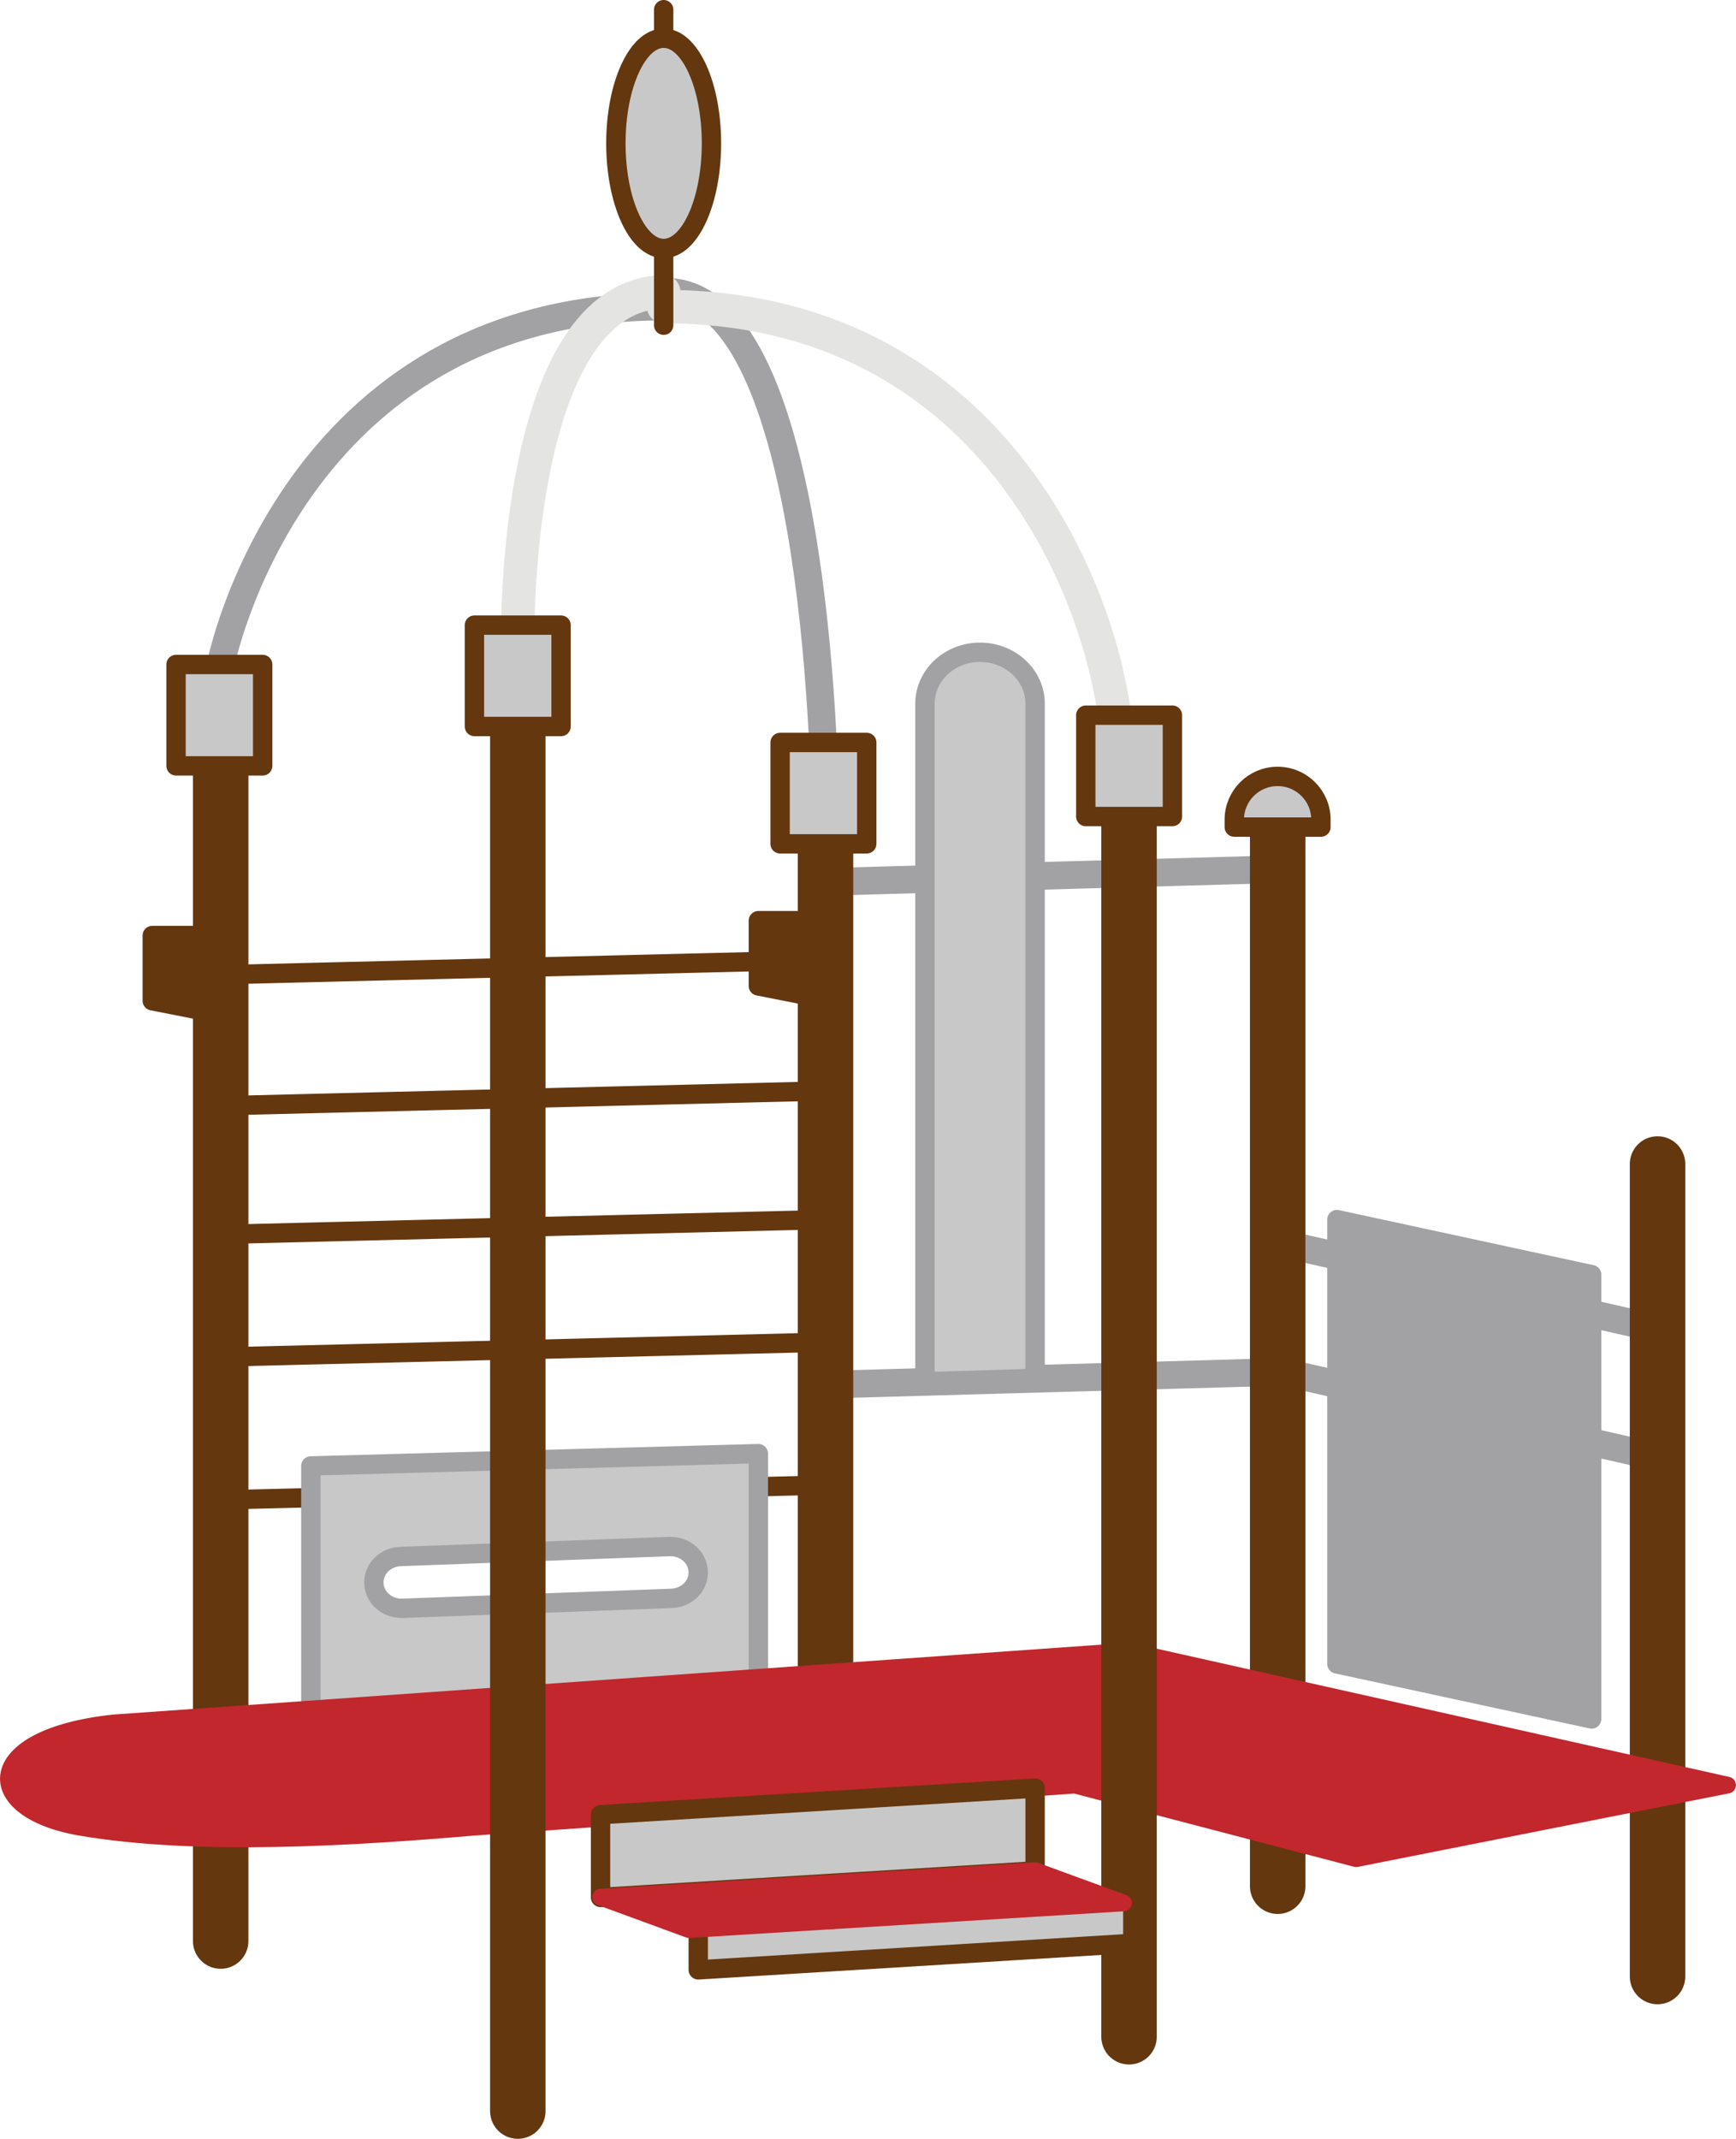 <?xml version="1.0" encoding="UTF-8"?><svg id="_レイヤー_2" xmlns="http://www.w3.org/2000/svg" width="138.06" height="170.07" viewBox="0 0 138.06 170.07"><defs><style>.cls-1,.cls-2,.cls-3,.cls-4,.cls-5,.cls-6,.cls-7,.cls-8,.cls-9,.cls-10{stroke-linecap:round;stroke-linejoin:round;}.cls-1,.cls-2,.cls-3,.cls-10{stroke:#a2a1a4;}.cls-1,.cls-3{stroke-width:2.2px;}.cls-1,.cls-4,.cls-5,.cls-7{fill:none;}.cls-2,.cls-4,.cls-6,.cls-8,.cls-10{stroke-width:1.54px;}.cls-2,.cls-8{fill:#c8c8c8;}.cls-3,.cls-6{fill:#64370f;}.cls-4,.cls-5,.cls-6,.cls-8{stroke:#64370f;}.cls-5{stroke-width:4.41px;}.cls-7{stroke:#e4e5e2;stroke-width:2.66px;}.cls-9{fill:#c1272d;stroke:#c1272d;stroke-width:1.33px;}.cls-10{fill:#a2a1a4;}</style></defs><g id="_遊具ガイドコンテンツ"><line class="cls-1" x1="101.61" y1="98.8" x2="131.82" y2="105.66"/><line class="cls-1" x1="101.61" y1="109" x2="131.82" y2="115.87"/><line class="cls-3" x1="65.65" y1="70.13" x2="101.61" y2="69.12"/><line class="cls-3" x1="65.65" y1="110.11" x2="101.61" y2="109.1"/><line class="cls-4" x1="17.55" y1="119.27" x2="65.65" y2="118.09"/><path class="cls-2" d="M24.72,116.57v22.07l35.59-.98v-22.07l-35.59.98ZM53.4,127.1l-21.37.79c-1.26.05-2.3-.89-2.3-2.06,0-1.11.94-2.02,2.13-2.06l21.37-.79c1.26-.05,2.3.89,2.3,2.06,0,1.11-.94,2.02-2.13,2.06Z"/><path class="cls-1" d="M17.55,52.84s5.59-28.46,35.24-28.46"/><path class="cls-1" d="M52.78,23.2c11.92-.3,12.87,36.15,12.87,43.31"/><line class="cls-5" x1="17.55" y1="154.35" x2="17.55" y2="57.93"/><line class="cls-5" x1="65.65" y1="66.52" x2="65.65" y2="146.53"/><line class="cls-5" x1="101.61" y1="64.81" x2="101.61" y2="149.99"/><line class="cls-5" x1="131.82" y1="92.56" x2="131.82" y2="157.17"/><path class="cls-9" d="M9.09,137l80.7-5.71,47.6,10.66-29.54,5.85-22.36-5.85-47.84,3.35c-9.53.81-21.99,1.6-31.28,0-8.02-1.38-7.99-7.18,2.72-8.3Z"/><path class="cls-7" d="M52.78,24.38c25.85,0,34.94,22.53,35.97,33.55"/><path class="cls-7" d="M41.18,50.47s-.32-26.97,11.6-27.27"/><line class="cls-5" x1="41.18" y1="55.37" x2="41.18" y2="167.87"/><line class="cls-5" x1="89.79" y1="63.93" x2="89.79" y2="161.96"/><rect class="cls-8" x="14" y="52.84" width="6.89" height="8.06"/><polygon class="cls-6" points="17.45 80.63 12.11 79.58 12.11 74.39 17.45 74.39 17.45 80.63"/><polygon class="cls-6" points="65.65 79.45 60.31 78.4 60.31 73.21 65.65 73.21 65.65 79.45"/><rect class="cls-8" x="37.73" y="49.71" width="6.89" height="8.06"/><rect class="cls-8" x="62.04" y="59.04" width="6.89" height="8.06"/><rect class="cls-8" x="86.35" y="56.87" width="6.89" height="8.06"/><path class="cls-8" d="M101.6,61.74h.01c1.9,0,3.44,1.54,3.44,3.44v.59h-6.89v-.59c0-1.9,1.54-3.44,3.44-3.44Z"/><line class="cls-4" x1="52.78" y1="25.86" x2="52.78" y2="19.76"/><line class="cls-4" x1="52.78" y1=".77" x2="52.78" y2="3.03"/><ellipse class="cls-8" cx="52.78" cy="11.4" rx="3.8" ry="8.36"/><line class="cls-4" x1="17.55" y1="77.51" x2="65.65" y2="76.33"/><line class="cls-4" x1="17.55" y1="87.93" x2="65.65" y2="86.75"/><line class="cls-4" x1="17.55" y1="98.16" x2="65.65" y2="96.98"/><line class="cls-4" x1="17.55" y1="107.91" x2="65.65" y2="106.73"/><polygon class="cls-8" points="82.32 148.77 47.76 150.88 47.76 144.3 82.32 142.19 82.32 148.77"/><polygon class="cls-8" points="90.09 154.53 55.53 156.64 55.53 153.2 90.09 151.09 90.09 154.53"/><polygon class="cls-9" points="89.35 151.32 54.79 153.44 47.76 150.86 82.32 148.75 89.35 151.32"/><path class="cls-2" d="M82.32,109.61l-8.76.26v-53.92c0-2.2,1.88-4.01,4.24-4.08h0c2.47-.07,4.52,1.78,4.52,4.08v53.66Z"/><polygon class="cls-10" points="126.58 136.69 106.32 132.31 106.32 96.98 126.58 101.36 126.58 136.69"/></g></svg>